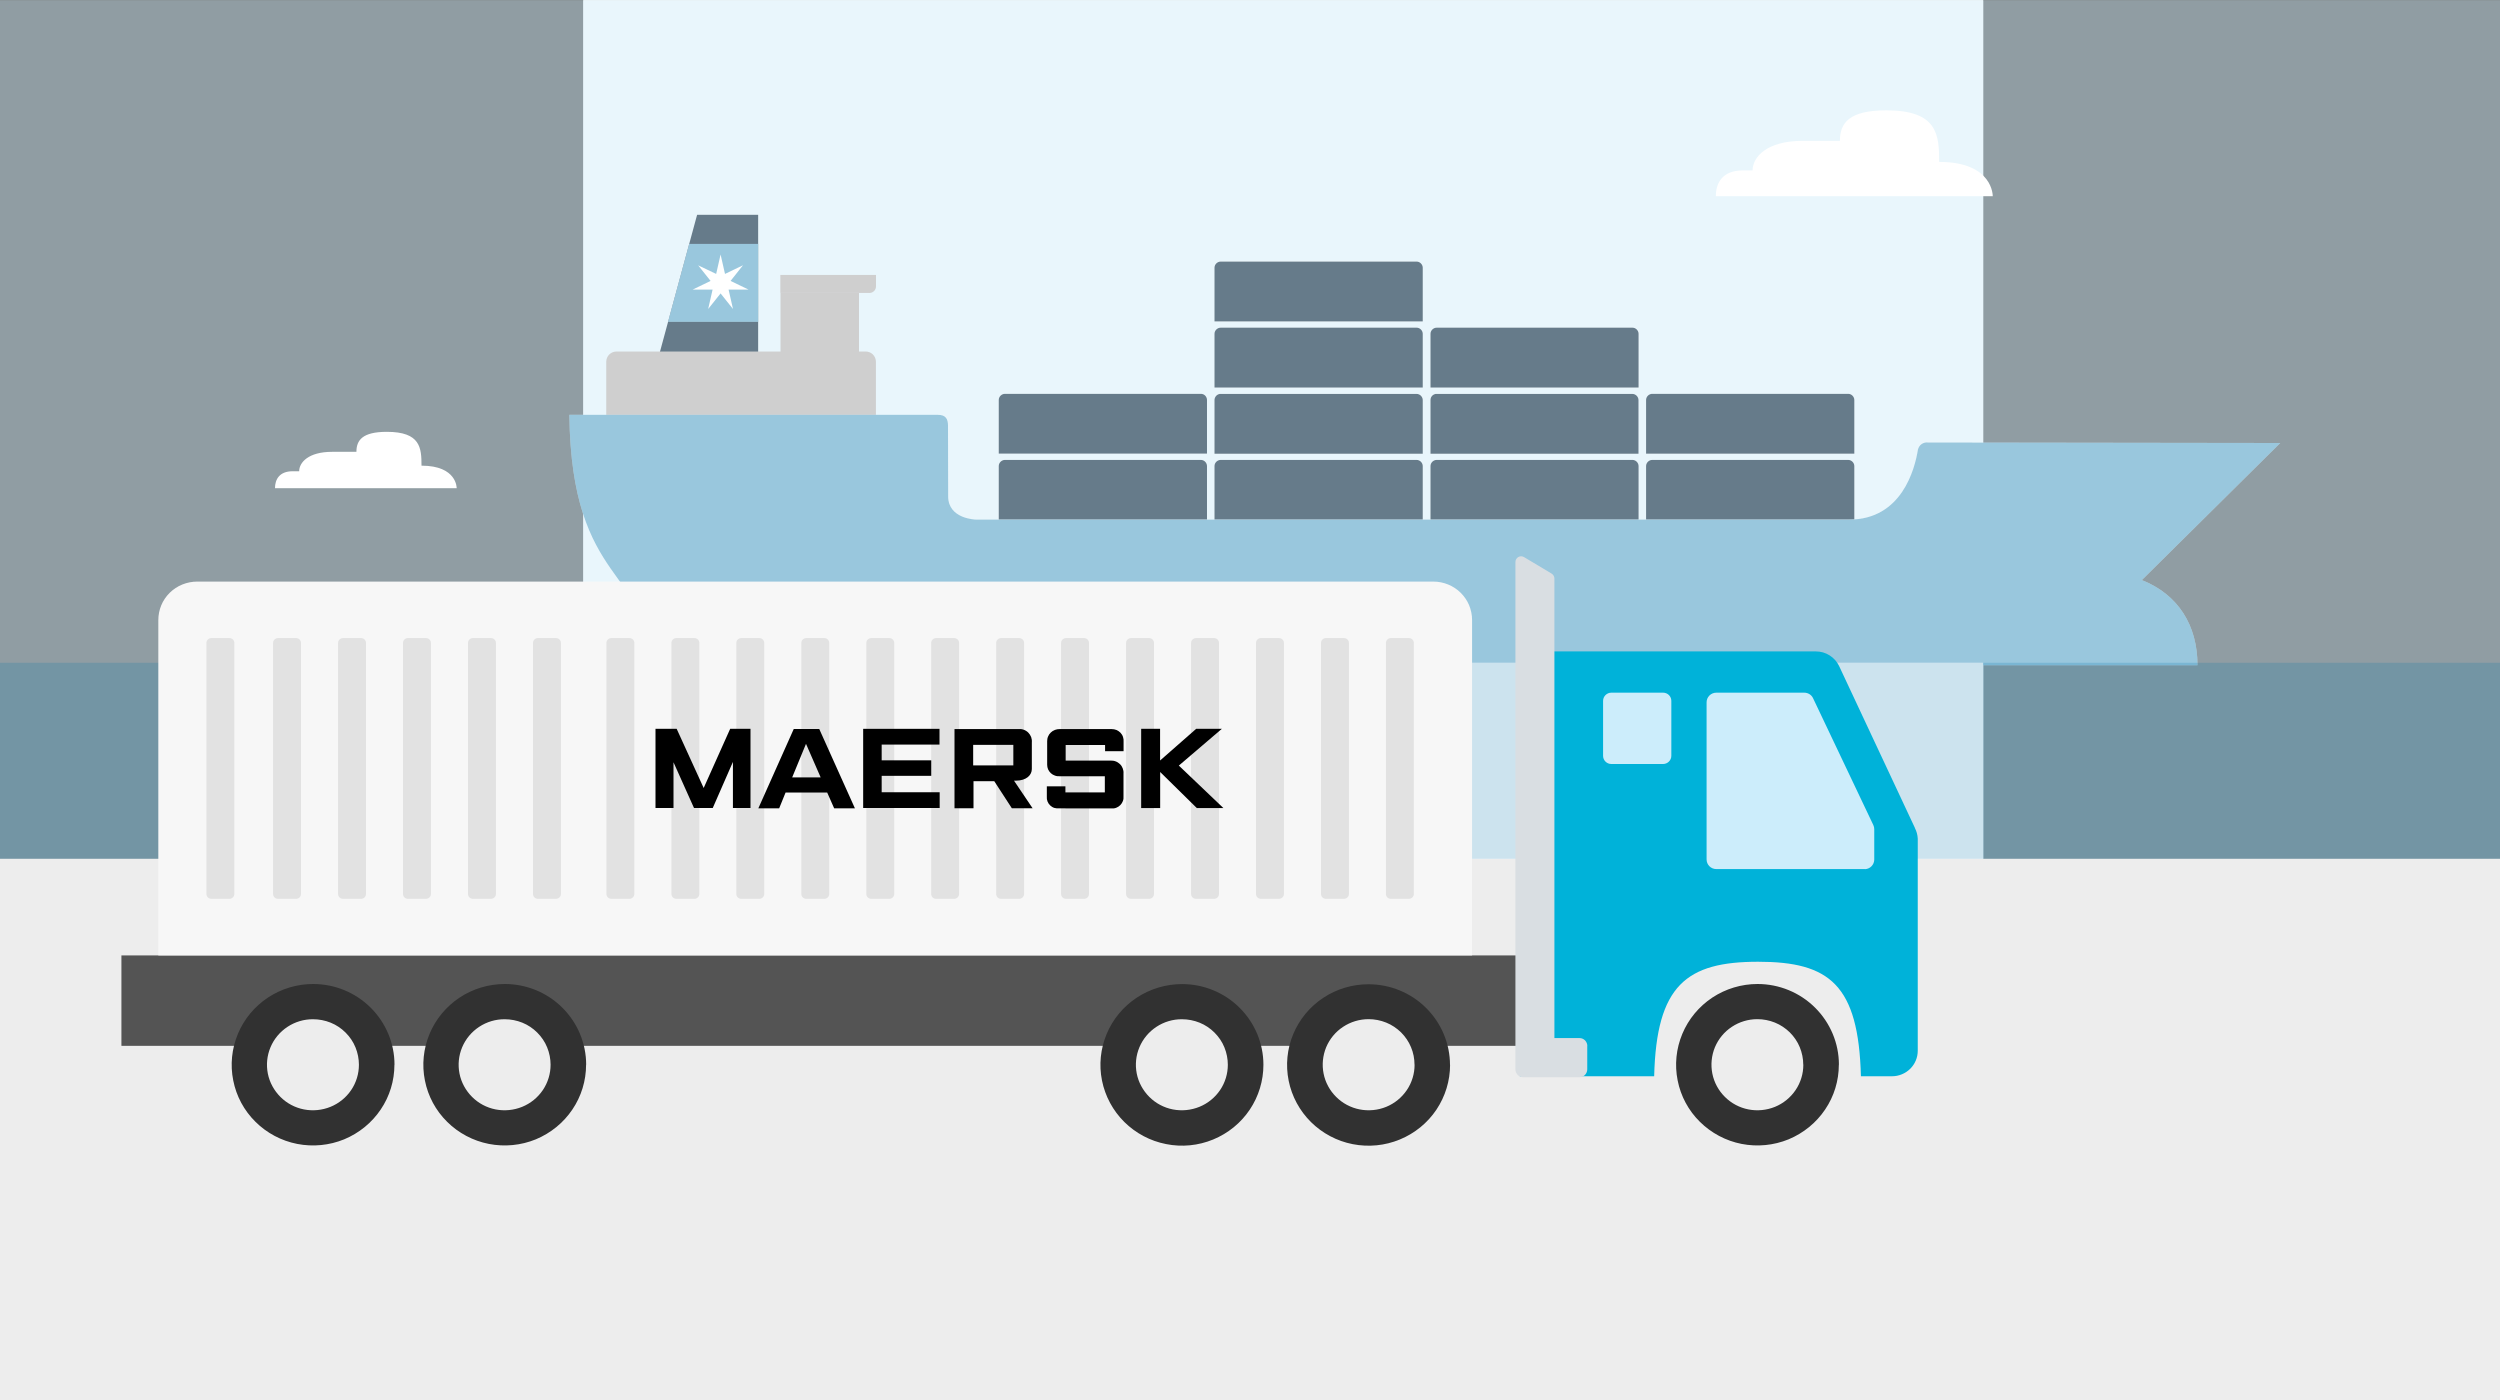 <?xml version="1.0" encoding="UTF-8"?>
<svg id="Layer_1" xmlns="http://www.w3.org/2000/svg" xmlns:xlink="http://www.w3.org/1999/xlink" version="1.1" viewBox="0 0 300 168">
  <rect x="0" y="0" width="300" height="168" fill="#808080" stroke="none"/>
  <!-- Generator: Adobe Illustrator 29.2.1, SVG Export Plug-In . SVG Version: 2.1.0 Build 116)  -->
  <defs>
    <style>
      .st0 {
        fill: none;
      }

      .st1 {
        fill: #00b2d9;
      }

      .st2 {
        fill: #545454;
      }

      .st3 {
        fill: #e2e2e2;
      }

      .st4 {
        fill: #d9dee2;
      }

      .st5 {
        fill: #ccedfb;
      }

      .st6 {
        fill: #fff;
      }

      .st7 {
        fill: #f7f7f7;
      }

      .st8 {
        fill: #00243d;
        fill-opacity: .6;
      }

      .st9 {
        fill-opacity: .2;
      }

      .st9, .st10 {
        fill: #0073ab;
      }

      .st10 {
        fill-opacity: .4;
      }

      .st11 {
        fill: #b5e0f5;
        fill-opacity: .3;
      }

      .st12 {
        fill: #313131;
      }

      .st13 {
        fill: #ededed;
      }

      .st14 {
        fill: #cfcfcf;
      }
    </style>
  </defs>
  <rect class="st0" x="70" y=".02" width="167.98" height="167.98"/>
  <g>
    <rect class="st7" x="70" y=".02" width="167.98" height="167.98"/>
    <path class="st6" d="M70,.02h167.98v164.62c0,1.86-1.5,3.36-3.36,3.36H73.36c-1.86,0-3.36-1.5-3.36-3.36V.02Z"/>
    <path class="st11" d="M0,.02h300v164.62c0,1.86-2.69,3.36-6,3.36H6c-3.31,0-6-1.5-6-3.36V.02Z"/>
    <path class="st13" d="M0,103.05h300v64.95H0v-64.95Z"/>
    <path class="st6" d="M90.98,43.11v-17.33h-7.33l-4.7,17.33h12.02Z"/>
    <path class="st8" d="M90.98,43.11v-17.33h-7.33l-4.7,17.33h12.02Z"/>
    <path class="st6" d="M145.74,54.44v-6.44c0-.1.02-.19.06-.28.04-.09.09-.17.16-.24.07-.07.15-.12.24-.16.09-.04.19-.06.28-.05h23.51c.2,0,.38.08.52.22.14.14.22.33.22.52v6.44h-25Z"/>
    <path class="st8" d="M145.74,54.44v-6.44c0-.1.02-.19.06-.28.04-.09.09-.17.16-.24.07-.07.15-.12.24-.16.09-.04.19-.06.28-.05h23.51c.2,0,.38.08.52.22.14.14.22.33.22.52v6.44h-25Z"/>
    <path class="st6" d="M145.74,46.5v-6.44c0-.2.08-.38.22-.52.14-.14.33-.22.52-.22h23.51c.2,0,.38.08.52.22.14.14.22.33.22.52v6.44h-25Z"/>
    <path class="st8" d="M145.74,46.5v-6.44c0-.2.08-.38.22-.52.14-.14.33-.22.52-.22h23.51c.2,0,.38.08.52.22.14.14.22.33.22.52v6.44h-25Z"/>
    <path class="st6" d="M145.74,38.57v-6.44c0-.2.08-.38.22-.52.14-.14.33-.22.52-.22h23.51c.2,0,.38.08.52.22.14.14.22.33.22.52v6.44h-25Z"/>
    <path class="st8" d="M145.74,38.57v-6.44c0-.2.08-.38.22-.52.14-.14.33-.22.52-.22h23.51c.2,0,.38.08.52.22.14.14.22.33.22.52v6.44h-25Z"/>
    <path class="st6" d="M119.85,62.37v-6.44c0-.2.08-.38.22-.52.14-.14.33-.22.52-.22h23.51c.2,0,.39.08.52.22.14.14.22.33.22.52v6.44h-25Z"/>
    <path class="st8" d="M119.85,62.37v-6.44c0-.2.08-.38.22-.52.14-.14.33-.22.52-.22h23.51c.2,0,.39.08.52.22.14.14.22.33.22.52v6.44h-25Z"/>
    <path class="st6" d="M119.85,54.44v-6.44c0-.2.08-.38.22-.52.14-.14.33-.22.52-.22h23.51c.1,0,.19.02.28.05.09.04.17.09.24.16.07.07.12.15.16.24.04.09.06.19.06.28v6.44h-25Z"/>
    <path class="st8" d="M119.85,54.44v-6.44c0-.2.08-.38.22-.52.14-.14.33-.22.52-.22h23.51c.1,0,.19.02.28.05.09.04.17.09.24.16.07.07.12.15.16.24.04.09.06.19.06.28v6.44h-25Z"/>
    <path class="st6" d="M145.74,62.37v-6.44c0-.2.08-.38.22-.52.14-.14.33-.22.52-.22h23.51c.2,0,.38.08.52.22.14.14.22.33.22.52v6.44h-25Z"/>
    <path class="st8" d="M145.74,62.37v-6.44c0-.2.08-.38.22-.52.14-.14.33-.22.52-.22h23.51c.2,0,.38.08.52.22.14.14.22.33.22.52v6.44h-25Z"/>
    <path class="st6" d="M171.66,54.44v-6.44c0-.1.02-.19.05-.28.04-.09.09-.17.16-.24.07-.07.15-.12.24-.16.09-.04.19-.06.28-.05h23.49c.2,0,.38.08.52.22.14.14.22.33.22.52v6.44h-24.97Z"/>
    <path class="st8" d="M171.66,54.44v-6.44c0-.1.02-.19.05-.28.04-.09.09-.17.16-.24.07-.07.15-.12.24-.16.09-.04.19-.06.28-.05h23.49c.2,0,.38.08.52.22.14.14.22.33.22.52v6.44h-24.97Z"/>
    <path class="st6" d="M197.53,54.44v-6.44c0-.2.08-.38.22-.52.14-.14.33-.22.52-.22h23.51c.2,0,.38.08.52.22.14.14.22.33.22.52v6.44h-24.99Z"/>
    <path class="st8" d="M197.53,54.44v-6.44c0-.2.08-.38.22-.52.14-.14.33-.22.52-.22h23.51c.2,0,.38.08.52.22.14.14.22.33.22.52v6.44h-24.99Z"/>
    <path class="st6" d="M171.66,46.5v-6.44c0-.2.08-.38.22-.52.14-.14.33-.22.52-.22h23.49c.2,0,.38.08.52.22.14.14.22.33.22.52v6.44h-24.97Z"/>
    <path class="st8" d="M171.66,46.5v-6.44c0-.2.08-.38.22-.52.14-.14.33-.22.52-.22h23.49c.2,0,.38.08.52.22.14.14.22.33.22.52v6.44h-24.97Z"/>
    <path class="st6" d="M171.66,62.37v-6.44c0-.2.08-.38.22-.52.14-.14.33-.22.52-.22h23.49c.2,0,.38.08.52.22.14.14.22.33.22.52v6.44h-24.97Z"/>
    <path class="st8" d="M171.66,62.37v-6.44c0-.2.08-.38.22-.52.14-.14.33-.22.52-.22h23.49c.2,0,.38.08.52.22.14.14.22.33.22.52v6.44h-24.97Z"/>
    <path class="st6" d="M197.53,62.37v-6.44c0-.2.08-.38.22-.52.14-.14.33-.22.52-.22h23.51c.2,0,.38.08.52.22.14.14.22.33.22.52v6.44h-24.99Z"/>
    <path class="st8" d="M197.53,62.37v-6.44c0-.2.08-.38.22-.52.14-.14.33-.22.52-.22h23.51c.2,0,.38.08.52.22.14.14.22.33.22.52v6.44h-24.99Z"/>
    <path class="st14" d="M93.66,43.12h9.42v-7.96h-9.42v7.96Z"/>
    <path class="st14" d="M72.75,50.82v-7.41c0-.33.13-.64.36-.87.23-.23.55-.36.87-.36h29.9c.33,0,.64.13.87.36.23.23.36.55.36.87v7.42h-32.37Z"/>
    <path class="st14" d="M104.31,35.15h-10.67v-2.16h11.48v1.37c0,.11-.02.21-.06.31-.04.1-.1.19-.18.26-.08.07-.16.13-.26.17-.1.04-.2.06-.31.06Z"/>
    <path class="st6" d="M80.17,38.62h10.81v-9.35h-8.27l-2.54,9.35Z"/>
    <path class="st10" d="M80.17,38.62h10.81v-9.35h-8.27l-2.54,9.35Z"/>
    <path class="st6" d="M85.27,33.71l-1.49-1.87h0s2.16,1.03,2.16,1.03l.53-2.33h0l.53,2.33,2.16-1.04h0s-1.49,1.88-1.49,1.88l2.15,1.04h0s-2.39,0-2.39,0l.53,2.33h0s-1.49-1.87-1.49-1.87l-1.49,1.87h0s.53-2.33.53-2.33h-2.39s2.15-1.04,2.15-1.04Z"/>
    <path class="st6" d="M113.76,51.06c0,2.16.02,6.5.02,8.51,0,2.72,3.33,2.78,3.33,2.78h104.79c6.32,0,7.88-6.08,8.25-8.39.06-.27.22-.51.44-.67.23-.16.51-.23.78-.19l42.26.06-16.61,16.45c4.37,1.73,6.68,5.44,6.68,10.22H78.05c0-11.61-9.48-9.31-9.73-30.05h44.22c.96,0,1.21.5,1.22,1.27"/>
    <path class="st10" d="M113.76,51.06c0,2.16.02,6.5.02,8.51,0,2.72,3.33,2.78,3.33,2.78h104.79c6.32,0,7.88-6.08,8.25-8.39.06-.27.22-.51.44-.67.23-.16.51-.23.78-.19l42.26.06-16.61,16.45c4.37,1.73,6.68,5.44,6.68,10.22H78.05c0-11.61-9.48-9.31-9.73-30.05h44.22c.96,0,1.21.5,1.22,1.27"/>
    <path class="st6" d="M70,79.53h167.98v23.52H70v-23.52Z"/>
    <path class="st9" d="M0,79.53h300v23.52H0v-23.52Z"/>
    <path class="st6" d="M239.14,23.54h-33.24c0-1.6.81-3.09,3.23-3.09h1.18c0-1.6,1.7-3.55,6.01-3.55h4.47c0-2.12,1.07-3.66,5.57-3.66,6.17,0,6.34,2.96,6.34,6.19,6.52,0,6.43,4.12,6.43,4.12Z"/>
    <path class="st2" d="M182.35,114.65H14.57v10.85h167.78v-10.85Z"/>
    <path class="st1" d="M229.79,99.35l-9.09-19.41c-.25-.53-.64-.97-1.14-1.29s-1.07-.48-1.66-.48h-32.43c-.82,0-1.6.33-2.18.9-.58.57-.9,1.35-.91,2.16v47.92h16.12c.27-10.95,3.9-13.74,12.47-13.74s12.05,2.75,12.34,13.74h3.74c.82,0,1.6-.33,2.18-.9.58-.58.9-1.35.9-2.16v-25.45c-.02-.45-.14-.89-.35-1.29Z"/>
    <path class="st7" d="M176.65,114.65v-40.24c0-.61-.12-1.21-.35-1.77-.23-.56-.58-1.07-1.01-1.5-.43-.43-.95-.77-1.51-1-.57-.23-1.17-.35-1.78-.35H23.67c-.61,0-1.22.12-1.79.35-.57.23-1.08.57-1.52,1-.43.43-.78.94-1.01,1.5-.23.56-.35,1.16-.35,1.77v40.24h157.64Z"/>
    <path class="st3" d="M75.53,76.57h-2.17c-.32,0-.59.26-.59.58v30.13c0,.32.26.58.59.58h2.17c.32,0,.59-.26.59-.58v-30.13c0-.32-.26-.58-.59-.58Z"/>
    <path class="st3" d="M83.33,76.57h-2.17c-.32,0-.59.26-.59.58v30.13c0,.32.26.58.59.58h2.17c.32,0,.59-.26.59-.58v-30.13c0-.32-.26-.58-.59-.58Z"/>
    <path class="st3" d="M91.12,76.57h-2.17c-.32,0-.59.26-.59.58v30.13c0,.32.26.58.59.58h2.17c.32,0,.59-.26.59-.58v-30.13c0-.32-.26-.58-.59-.58Z"/>
    <path class="st3" d="M98.92,76.57h-2.17c-.32,0-.59.26-.59.58v30.13c0,.32.26.58.59.58h2.17c.32,0,.59-.26.59-.58v-30.13c0-.32-.26-.58-.59-.58Z"/>
    <path class="st3" d="M106.72,76.57h-2.17c-.32,0-.59.26-.59.58v30.13c0,.32.26.58.59.58h2.17c.32,0,.59-.26.59-.58v-30.13c0-.32-.26-.58-.59-.58Z"/>
    <path class="st3" d="M35.53,76.57h-2.17c-.32,0-.59.26-.59.58v30.13c0,.32.26.58.59.58h2.17c.32,0,.59-.26.59-.58v-30.13c0-.32-.26-.58-.59-.58Z"/>
    <path class="st3" d="M27.53,76.57h-2.17c-.32,0-.59.26-.59.58v30.13c0,.32.26.58.59.58h2.17c.32,0,.59-.26.59-.58v-30.13c0-.32-.26-.58-.59-.58Z"/>
    <path class="st3" d="M43.33,76.57h-2.17c-.32,0-.59.26-.59.58v30.13c0,.32.26.58.59.58h2.17c.32,0,.59-.26.59-.58v-30.13c0-.32-.26-.58-.59-.58Z"/>
    <path class="st3" d="M51.12,76.57h-2.17c-.32,0-.59.26-.59.58v30.13c0,.32.26.58.59.58h2.17c.32,0,.59-.26.59-.58v-30.13c0-.32-.26-.58-.59-.58Z"/>
    <path class="st3" d="M58.92,76.57h-2.17c-.32,0-.59.26-.59.58v30.13c0,.32.26.58.59.58h2.17c.32,0,.59-.26.59-.58v-30.13c0-.32-.26-.58-.59-.58Z"/>
    <path class="st3" d="M66.72,76.57h-2.17c-.32,0-.59.26-.59.58v30.13c0,.32.26.58.59.58h2.17c.32,0,.59-.26.59-.58v-30.13c0-.32-.26-.58-.59-.58Z"/>
    <path class="st3" d="M114.5,76.57h-2.17c-.32,0-.59.26-.59.58v30.13c0,.32.26.58.59.58h2.17c.32,0,.59-.26.59-.58v-30.13c0-.32-.26-.58-.59-.58Z"/>
    <path class="st3" d="M122.3,76.57h-2.17c-.32,0-.59.26-.59.58v30.13c0,.32.26.58.59.58h2.17c.32,0,.59-.26.59-.58v-30.13c0-.32-.26-.58-.59-.58Z"/>
    <path class="st3" d="M130.09,76.57h-2.17c-.32,0-.59.26-.59.58v30.13c0,.32.26.58.59.58h2.17c.32,0,.59-.26.59-.58v-30.13c0-.32-.26-.58-.59-.58Z"/>
    <path class="st3" d="M137.89,76.57h-2.17c-.32,0-.59.26-.59.58v30.13c0,.32.26.58.59.58h2.17c.32,0,.59-.26.59-.58v-30.13c0-.32-.26-.58-.59-.58Z"/>
    <path class="st3" d="M145.69,76.57h-2.17c-.32,0-.59.26-.59.58v30.13c0,.32.26.58.59.58h2.17c.32,0,.59-.26.59-.58v-30.13c0-.32-.26-.58-.59-.58Z"/>
    <path class="st3" d="M153.48,76.57h-2.17c-.32,0-.59.26-.59.58v30.13c0,.32.26.58.59.58h2.17c.32,0,.59-.26.59-.58v-30.13c0-.32-.26-.58-.59-.58Z"/>
    <path class="st3" d="M161.28,76.57h-2.17c-.32,0-.59.26-.59.58v30.13c0,.32.26.58.59.58h2.17c.32,0,.59-.26.59-.58v-30.13c0-.32-.26-.58-.59-.58Z"/>
    <path class="st3" d="M169.07,76.57h-2.17c-.32,0-.59.26-.59.58v30.13c0,.32.26.58.59.58h2.17c.32,0,.59-.26.59-.58v-30.13c0-.32-.26-.58-.59-.58Z"/>
    <path d="M78.66,96.96v-9.5h2.54l3.24,7.1,3.18-7.1h2.44v9.5h-2.11v-5.53l-2.42,5.53h-2.25l-2.46-5.49v5.49h-2.18Z"/>
    <path d="M93.49,97h-2.49l4.25-9.52h3.06l4.28,9.52h-2.49l-.84-1.9h-4.99l-.77,1.9ZM98.48,93.29l-1.76-4.03-1.66,4.03h3.42Z"/>
    <path d="M103.58,96.96v-9.5h9.16v1.89h-6.94v1.89h5.95v1.86h-5.95v1.97h6.96v1.89h-9.18Z"/>
    <path d="M114.54,97v-9.51h7.67c.22-.02.44,0,.64.08.2.07.39.19.54.34.15.15.27.34.35.54.07.2.1.42.08.63v3.2c0,.73-.65,1.4-1.92,1.4h-.22l2.23,3.31h-2.49l-2.11-3.25h-2.49v3.25h-2.27ZM116.78,91.85h4.82v-2.47h-4.82v2.47Z"/>
    <path d="M127.86,97h-.76c-.19.02-.39,0-.58-.05-.19-.06-.35-.16-.5-.3-.14-.13-.25-.3-.32-.48-.07-.18-.1-.38-.08-.57v-1.24h2.23v.73h4.73v-1.94h-5.43c-.19.01-.38-.01-.56-.08-.18-.06-.35-.16-.49-.29-.14-.13-.25-.29-.33-.46-.07-.17-.11-.36-.11-.55v-2.82c0-.19.03-.39.11-.57.07-.18.18-.34.33-.48.14-.14.31-.24.49-.31.18-.07.38-.1.58-.1h6.24c.2,0,.39.04.57.11.18.08.34.19.48.33.13.14.24.31.3.5.06.19.09.38.07.58v1.13h-2.22v-.74h-4.73v1.87h5.41c.2,0,.41.02.6.1.19.07.36.19.51.33.15.14.26.32.33.51.07.19.11.39.09.6v2.72c.02.2,0,.4-.07.59-.07.19-.18.36-.32.5s-.31.25-.5.32c-.19.07-.39.09-.59.07h-5.49Z"/>
    <path d="M136.94,96.97v-9.51h2.27v3.8l4.33-3.8h3.08l-5.16,4.41,5.35,5.1h-3.19l-4.4-4.33v4.33h-2.27Z"/>
    <path class="st5" d="M199.57,83.12h-6.21c-.54,0-.99.44-.99.98v6.6c0,.54.44.98.99.98h6.21c.54,0,.99-.44.99-.98v-6.6c0-.54-.44-.98-.99-.98Z"/>
    <path class="st12" d="M70.33,127.77c0,1.91-.57,3.79-1.65,5.38-1.07,1.59-2.6,2.83-4.38,3.57-1.78.73-3.75.92-5.64.55-1.89-.37-3.64-1.3-5-2.65-1.37-1.35-2.3-3.08-2.67-4.96-.38-1.88-.18-3.83.56-5.6.74-1.77,1.99-3.28,3.6-4.35,1.61-1.06,3.49-1.63,5.43-1.63,2.59,0,5.07,1.02,6.9,2.84,1.83,1.82,2.86,4.28,2.86,6.84Z"/>
    <path class="st12" d="M151.61,127.77c0,1.92-.57,3.8-1.64,5.39-1.07,1.6-2.6,2.84-4.39,3.58-1.79.74-3.76.93-5.65.55-1.9-.37-3.64-1.3-5.01-2.65-1.37-1.36-2.3-3.09-2.68-4.97-.38-1.88-.18-3.83.56-5.6.74-1.77,2-3.29,3.61-4.35s3.5-1.63,5.44-1.63c2.59,0,5.07,1.02,6.9,2.84,1.83,1.82,2.86,4.28,2.86,6.84Z"/>
    <path class="st13" d="M147.34,127.77c0,1.08-.32,2.14-.93,3.04-.61.9-1.47,1.6-2.48,2.01-1.01.41-2.12.52-3.19.31-1.07-.21-2.05-.73-2.82-1.5-.77-.77-1.3-1.74-1.51-2.8-.21-1.06-.1-2.16.32-3.16.42-1,1.13-1.85,2.04-2.45.91-.6,1.98-.92,3.07-.91.72,0,1.44.14,2.11.41.67.27,1.28.68,1.79,1.19.51.51.92,1.11,1.19,1.78.27.66.41,1.38.41,2.09Z"/>
    <path class="st13" d="M66.07,127.77c0,1.08-.32,2.14-.93,3.04-.61.9-1.47,1.6-2.48,2.01-1.01.41-2.12.52-3.19.31-1.07-.21-2.05-.73-2.82-1.5-.77-.77-1.3-1.74-1.51-2.8-.21-1.06-.1-2.16.32-3.16.42-1,1.13-1.85,2.04-2.45.91-.6,1.98-.92,3.07-.91.72,0,1.44.14,2.11.41.67.27,1.28.68,1.79,1.19.51.51.92,1.11,1.19,1.78.27.66.41,1.38.41,2.09Z"/>
    <path class="st12" d="M47.33,127.77c0,1.91-.57,3.79-1.65,5.38-1.07,1.59-2.6,2.83-4.38,3.57-1.78.73-3.75.92-5.64.55-1.89-.37-3.64-1.3-5-2.65-1.37-1.35-2.3-3.08-2.67-4.96-.38-1.88-.18-3.83.56-5.6.74-1.77,1.99-3.28,3.6-4.35,1.61-1.06,3.49-1.63,5.43-1.63,2.59,0,5.07,1.02,6.9,2.84,1.83,1.82,2.86,4.28,2.86,6.84Z"/>
    <path class="st13" d="M43.07,127.77c0,1.08-.32,2.14-.93,3.04-.61.9-1.47,1.6-2.48,2.01-1.01.41-2.12.52-3.19.31-1.07-.21-2.05-.73-2.82-1.5-.77-.77-1.3-1.74-1.51-2.8-.21-1.06-.1-2.16.32-3.16.42-1,1.13-1.85,2.04-2.45.91-.6,1.98-.92,3.07-.91.72,0,1.44.14,2.11.41.67.27,1.28.68,1.79,1.19.51.51.92,1.11,1.19,1.78.27.66.41,1.38.41,2.09Z"/>
    <path class="st12" d="M174.01,127.77c0,1.92-.57,3.79-1.64,5.39-1.07,1.6-2.6,2.84-4.39,3.58-1.79.74-3.75.93-5.65.56-1.9-.37-3.64-1.3-5.01-2.65-1.37-1.36-2.3-3.08-2.68-4.96-.38-1.88-.19-3.83.55-5.6s1.99-3.29,3.6-4.35c1.61-1.07,3.5-1.63,5.43-1.63,2.59,0,5.08,1.02,6.91,2.84,1.83,1.82,2.87,4.28,2.87,6.85Z"/>
    <path class="st13" d="M169.75,127.77c0,1.08-.32,2.14-.93,3.04-.61.9-1.47,1.6-2.47,2.01s-2.12.52-3.19.31c-1.07-.21-2.05-.73-2.82-1.5-.77-.76-1.3-1.74-1.51-2.8-.21-1.06-.1-2.16.31-3.16.42-1,1.12-1.85,2.03-2.45.91-.6,1.97-.92,3.06-.92.72,0,1.44.14,2.11.41.67.27,1.28.68,1.79,1.18.51.51.92,1.11,1.19,1.77.28.66.42,1.38.42,2.09Z"/>
    <path class="st12" d="M220.66,127.77c0,1.91-.57,3.79-1.65,5.38-1.07,1.59-2.6,2.83-4.38,3.57-1.78.73-3.75.92-5.64.55-1.89-.37-3.63-1.3-5-2.65-1.37-1.35-2.3-3.08-2.67-4.96-.38-1.88-.18-3.83.56-5.6.74-1.77,1.99-3.28,3.6-4.35,1.61-1.06,3.49-1.63,5.43-1.63,2.59,0,5.07,1.02,6.9,2.84,1.83,1.82,2.86,4.28,2.86,6.84Z"/>
    <path class="st13" d="M216.4,127.77c0,1.08-.32,2.14-.93,3.04-.61.9-1.47,1.6-2.47,2.01-1.01.41-2.12.52-3.19.31s-2.05-.73-2.82-1.5c-.77-.76-1.3-1.74-1.51-2.8-.21-1.06-.1-2.16.31-3.16.42-1,1.12-1.85,2.03-2.45.91-.6,1.97-.92,3.06-.92.72,0,1.44.14,2.11.41.67.27,1.28.68,1.79,1.18.51.51.92,1.11,1.19,1.77s.42,1.38.42,2.09Z"/>
    <path class="st5" d="M223.82,104.29h-17.86c-.31,0-.61-.12-.83-.34-.22-.22-.34-.51-.34-.82v-18.85c0-.31.12-.6.34-.82.22-.22.52-.34.83-.34h10.55c.22,0,.44.06.63.18.19.12.34.29.43.49l7.23,15.22c.07.15.11.32.11.48v3.69c-.01.29-.13.56-.33.77s-.48.33-.76.35Z"/>
    <path class="st4" d="M190.47,125.53v2.79c0,.25-.1.49-.27.67-.17.18-.41.28-.66.28h-6.76c-.25,0-.48-.1-.66-.28-.17-.18-.27-.42-.27-.67v-60.87c0-.54.57-.87,1.03-.6l3.31,1.98c.21.13.34.35.34.6v55.14h3.02c.25,0,.48.1.66.28.17.18.27.42.27.67Z"/>
    <path class="st6" d="M54.81,58.58h-21.81c0-1.05.53-2.03,2.12-2.03h.78c0-1.05,1.11-2.33,3.94-2.33h2.93c0-1.39.71-2.4,3.65-2.4,4.05,0,4.16,1.94,4.16,4.06,4.28,0,4.22,2.7,4.22,2.7Z"/>
  </g>
</svg>